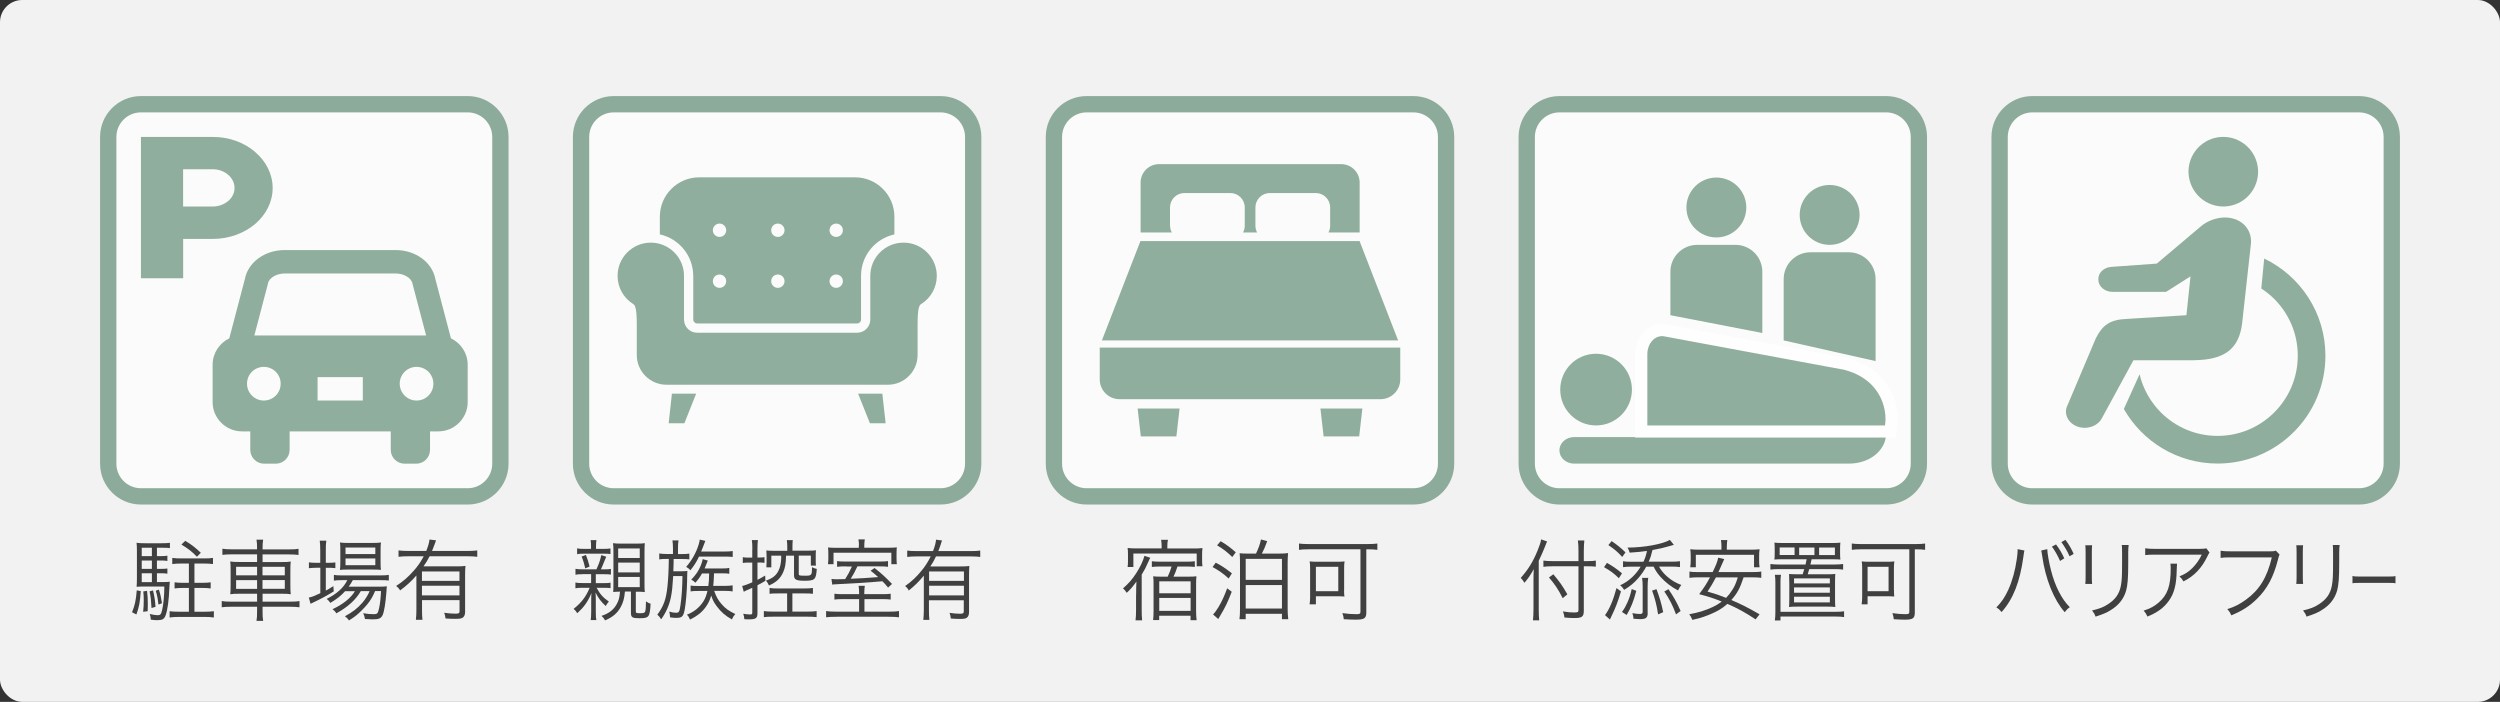 <?xml version="1.0" encoding="UTF-8"?><svg id="_レイヤー_2" xmlns="http://www.w3.org/2000/svg" viewBox="0 0 337.24 94.68"><rect x="0" y="0" width="337.24" height="94.68" fill="#333333" stroke="none"/><defs><style>.cls-1,.cls-2{opacity:.7;}.cls-1,.cls-3,.cls-4,.cls-5,.cls-6{stroke-width:0px;}.cls-1,.cls-4{fill:#638d76;}.cls-3{fill:#f2f2f2;}.cls-5{fill:#404040;}.cls-6{fill:#fff;}</style></defs><g id="_レイヤー_1のコピー_3"><rect class="cls-3" width="337.24" height="94.68" rx="3" ry="3"/><g class="cls-2"><rect class="cls-6" x="78.39" y="14.06" width="52.89" height="52.89" rx="4.41" ry="4.41"/><path class="cls-4" d="m126.87,15.16c1.82,0,3.31,1.48,3.31,3.31v44.08c0,1.82-1.48,3.31-3.31,3.31h-44.08c-1.82,0-3.31-1.48-3.31-3.31V18.47c0-1.82,1.48-3.31,3.31-3.31h44.08m0-2.2h-44.08c-3.04,0-5.51,2.47-5.51,5.51v44.08c0,3.04,2.47,5.51,5.51,5.51h44.08c3.04,0,5.51-2.47,5.51-5.51V18.47c0-3.04-2.47-5.51-5.51-5.51h0Z"/></g><g class="cls-2"><path class="cls-4" d="m121.88,32.73c-2.47,0-4.48,2-4.48,4.48v5.9c0,.98-.79,1.77-1.77,1.77h-21.59c-.98,0-1.77-.79-1.77-1.77v-5.9c0-2.47-2.01-4.48-4.48-4.48-2.47,0-4.48,2-4.48,4.48,0,1.6.83,3,2.09,3.79.23.15.5.38.5,2.77v4.12c0,2.22,1.8,4.01,4.02,4.01h29.84c2.22,0,4.02-1.8,4.02-4.01v-4.12c0-2.39.26-2.62.5-2.77,1.26-.79,2.09-2.19,2.09-3.79,0-2.47-2.01-4.48-4.48-4.48Z"/><polygon class="cls-4" points="90.2 57.1 92.32 57.1 93.91 53.1 90.64 53.1 90.2 57.1"/><polygon class="cls-4" points="115.75 53.1 117.35 57.1 119.47 57.1 119.02 53.1 115.75 53.1"/><path class="cls-4" d="m93.52,37.21v5.9c0,.29.23.52.52.52h21.59c.29,0,.52-.23.52-.52v-5.9c0-2.74,1.93-5.03,4.5-5.59v-2.39c0-2.93-2.38-5.31-5.31-5.31h-21.02c-2.93,0-5.31,2.38-5.31,5.31v2.39c2.57.56,4.5,2.86,4.5,5.59Zm19.28-7.05c.5,0,.9.4.9.9s-.4.9-.9.9-.9-.4-.9-.9.4-.9.9-.9Zm0,6.87c.5,0,.9.4.9.9s-.4.9-.9.9-.9-.4-.9-.9.4-.9.9-.9Zm-7.87-6.87c.5,0,.9.4.9.9s-.4.9-.9.9-.9-.4-.9-.9c0-.5.4-.9.9-.9Zm0,6.87c.5,0,.9.4.9.9s-.4.9-.9.9-.9-.4-.9-.9c0-.5.4-.9.9-.9Zm-7.87-6.87c.5,0,.9.4.9.9s-.4.9-.9.9-.9-.4-.9-.9.4-.9.9-.9Zm0,6.87c.5,0,.9.4.9.9s-.4.9-.9.9-.9-.4-.9-.9.4-.9.9-.9Z"/></g><path class="cls-5" d="m78.54,77.46c-.43,0-.65.01-.91.07v-.8c.22.05.51.07.9.07h1.93q.04-.12.13-.31c.27-.61.39-1,.52-1.61l.67.22q-.11.24-.35.84c-.15.37-.21.53-.37.86h.47c.43,0,.64-.01.88-.06v.77c-.27-.04-.5-.05-.9-.05h-1.14v1.2h1.08c.45,0,.66-.01.91-.06v.74c-.27-.04-.49-.05-.89-.05h-.99c.46.86.84,1.29,1.65,1.86-.2.24-.29.36-.42.6-.65-.6-.95-1-1.38-1.82.03.28.04.54.04,1.02v1.56c0,.56.02.91.07,1.13h-.76c.04-.2.07-.62.07-1.13v-1.5c0-.37.01-.78.04-1.01-.51,1.19-1,1.88-1.92,2.72-.18-.29-.28-.4-.49-.59,1.05-.83,1.67-1.64,2.16-2.84h-1.01c-.43,0-.64.01-.91.07v-.78c.25.06.48.07.92.07h1.2v-1.2h-1.21Zm2.91-3.42c.38,0,.59-.01.9-.06v.76c-.25-.04-.49-.05-.85-.05h-2.85c-.33,0-.51.01-.8.07v-.79c.27.06.49.07.88.07h1v-.34c0-.4-.01-.59-.06-.84h.79c-.04.24-.06.43-.06.83v.35h1.04Zm-2.5,2.64c-.15-.65-.25-1.01-.49-1.6l.58-.22c.25.64.32.89.49,1.57l-.58.24Zm4.54,3.14c-.35,0-.51.01-.77.04.02-.29.03-.52.03-1.18v-4.23c0-.54-.01-.89-.06-1.18.33.05.6.06,1.07.06h2.14c.53,0,.77-.01,1.08-.06-.03.36-.04.72-.04,1.25v4.22c0,.5.01.88.04,1.13-.3-.04-.48-.05-1.01-.05h-.2v2.65c0,.22.08.25.58.25.46,0,.61-.05.68-.22.07-.2.11-.66.11-1.38.27.19.36.24.62.32-.03.76-.1,1.25-.22,1.52-.16.34-.45.44-1.27.44-.96,0-1.16-.12-1.16-.71v-2.89h-.81c-.07.89-.25,1.54-.6,2.15-.45.79-1.1,1.33-2.08,1.74-.15-.28-.25-.4-.48-.61.96-.32,1.56-.77,1.98-1.46.33-.54.47-1.03.51-1.81h-.15Zm-.1-4.55h2.91v-1.28h-2.91v1.28Zm0,1.94h2.91v-1.32h-2.91v1.32Zm0,1.99h2.91v-1.37h-2.91v1.37Z"/><path class="cls-5" d="m90.78,74c0-.44-.02-.74-.07-1.1h.82c-.06.35-.07.65-.07,1.1v.74h.56c.37,0,.65-.01.97-.06v.78c-.29-.04-.52-.05-.97-.05h-1.15v.43q-.01.41-.04,1.22h1.12c.36,0,.56-.01.78-.05-.02.19-.02.24-.04,1.28-.02,1.43-.17,3.13-.33,3.97-.19.94-.36,1.09-1.18,1.09-.19,0-.45-.02-.79-.07-.02-.32-.04-.52-.11-.78.36.11.63.16.9.16.42,0,.48-.11.62-1.06.16-1.12.25-2.47.26-3.89h-1.25c-.09,1.48-.15,2.05-.31,2.87-.22,1.06-.66,2.06-1.31,2.96-.21-.32-.31-.44-.52-.62.87-1.18,1.19-2.1,1.37-3.84.1-1.02.16-2.05.18-3.68h-.35c-.42,0-.66.01-.94.06v-.8c.3.05.57.07.97.07h.88v-.74Zm3.51,1.09c-.35.72-.63,1.18-1.17,1.85-.13-.2-.29-.32-.56-.47.75-.85,1.35-1.92,1.68-2.99.06-.18.11-.38.12-.46q.02-.16.03-.23l.76.17c-.11.28-.11.3-.17.44-.17.44-.2.54-.4,1h3.12c.52,0,.87-.02,1.14-.07v.8c-.32-.04-.66-.05-1.11-.05h-3.44Zm.42,2.25c-.29.52-.51.82-.91,1.27-.16-.18-.29-.28-.55-.42.63-.66.97-1.15,1.29-1.92.13-.32.2-.56.25-.85l.69.2c-.06.13-.2.48-.33.82-.03.1-.06.13-.1.24h2.45c.42,0,.61-.01.88-.07v.79c-.28-.05-.49-.06-.9-.06h-1.16c-.04,1.16-.06,1.22-.11,1.69h1.62c.42,0,.71-.02,1-.07v.82c-.32-.05-.59-.07-1-.07h-1.49c.3.82.52,1.22.97,1.75.52.61,1.01.96,1.88,1.37-.22.25-.32.41-.46.73-.88-.49-1.46-1-2.03-1.76-.38-.5-.56-.85-.76-1.46-.2.67-.42,1.12-.78,1.6-.52.7-1.14,1.18-2.08,1.64-.11-.28-.22-.46-.42-.66.96-.37,1.68-.96,2.21-1.77.27-.42.43-.86.56-1.43h-1.25c-.45,0-.71.01-1.02.06v-.79c.28.05.53.06,1.04.06h1.35c.08-.59.1-.88.11-1.69h-.92Z"/><path class="cls-5" d="m101.49,74.09c0-.58-.02-.89-.07-1.24h.82c-.04.35-.06.65-.06,1.22v1.14h.19c.33,0,.52-.01.76-.05v.77c-.26-.04-.42-.05-.76-.05h-.19v2.34c.41-.22.57-.3,1.04-.58l.03.71c-.43.26-.56.32-1.07.6v3.75c0,.7-.21.85-1.19.85-.14,0-.27,0-.58-.02-.02-.28-.06-.46-.15-.74.32.06.65.1.94.1.21,0,.28-.05.28-.24v-3.36c-.27.13-.37.18-.55.25-.28.11-.29.12-.6.29l-.21-.79c.31-.06.68-.19,1.36-.49v-2.66h-.55c-.28,0-.46.01-.73.05v-.78c.25.05.42.06.73.06h.55v-1.13Zm3.48,5.96c-.56,0-.87.01-1.16.05v-.79c.31.06.61.07,1.15.07h3.55c.5,0,.84-.02,1.15-.07v.79c-.29-.04-.62-.05-1.15-.05h-1.62v2.45h2.06c.56,0,.89-.02,1.21-.07v.82c-.38-.05-.71-.06-1.2-.06h-4.72c-.5,0-.84.01-1.2.06v-.82c.31.05.63.07,1.2.07h1.94v-2.45h-1.21Zm1.23-6.31c0-.29-.02-.61-.06-.88h.8c-.03.26-.04.58-.04.88v.54h2.08c.53,0,.85-.01,1.09-.05-.03.3-.03.49-.03.83v.58c0,.28,0,.43.03.66h-.69v-1.35h-1.63v2.45c0,.24.06.26.89.26s.9-.05.9-1.15c.25.13.42.19.64.23-.1,1.45-.25,1.6-1.68,1.6-1.11,0-1.39-.16-1.39-.74v-2.64h-1.07c-.04,1.16-.13,1.64-.41,2.27-.37.8-.91,1.32-1.9,1.75-.1-.24-.23-.46-.4-.66.87-.3,1.36-.68,1.68-1.33.22-.42.35-1,.37-1.67v-.36h-1.33v1.57h-.67c.01-.2.03-.48.03-.72v-.76c0-.32-.01-.52-.03-.8.23.04.56.05,1.08.05h1.74v-.54Z"/><path class="cls-5" d="m118.97,80.15c.6,0,.84-.01,1.18-.06v.79c-.32-.05-.62-.06-1.18-.06h-2.36v1.69h3.27c.68,0,1.05-.02,1.39-.08v.84c-.4-.05-.78-.07-1.44-.07h-6.95c-.66,0-1.02.02-1.44.07v-.84c.35.06.72.08,1.4.08h3.05v-1.69h-2.14c-.58,0-.87.01-1.19.06v-.79c.33.05.57.06,1.19.06h2.14v-.18c0-.35-.02-.64-.07-.95h.84c-.04.31-.07.58-.07.95v.18h2.36Zm-3.1-6.57c0-.28-.02-.54-.07-.82h.86c-.04.25-.07.52-.07.82v.31h2.91c.76,0,1.1-.01,1.48-.05-.03.28-.04.43-.04.85v.6c0,.35.01.58.04.82h-.74v-1.55h-7.8v1.55h-.74v-.14c.03-.23.04-.38.04-.68v-.64c0-.31-.01-.49-.04-.8.35.04.69.05,1.38.05h2.77v-.31Zm-1.65,2.82c-.68,0-.99.01-1.3.06v-.77c.32.05.59.06,1.27.06h4.32c.69,0,.94-.01,1.28-.06v.77c-.35-.05-.6-.06-1.27-.06h-2.86c-.32.7-.56,1.14-.9,1.67,1.24-.04,2.17-.1,3.7-.22-.41-.38-.56-.5-1.02-.86l.53-.37c.96.76,1.38,1.14,2.36,2.15l-.53.49c-.37-.44-.5-.59-.77-.85-1.98.18-4.27.32-6.34.41-.19.01-.25.01-.42.05l-.11-.77c.27.02.4.04.69.04.36,0,.62-.01,1.16-.02.37-.58.62-1.04.91-1.7h-.69Z"/><path class="cls-5" d="m124.63,77.64c-.65.79-1.14,1.28-2.04,2.02-.13-.26-.22-.37-.49-.61.82-.56,1.51-1.21,2.19-2.04.5-.6.88-1.19,1.26-1.95h-1.93c-.51,0-.87.02-1.24.07v-.86c.36.05.7.07,1.24.07h2.24c.25-.66.35-1.01.41-1.54l.81.11c-.06.13-.07.17-.22.66-.1.29-.16.47-.28.77h4.44c.51,0,.86-.02,1.21-.07v.86c-.33-.05-.75-.07-1.21-.07h-4.76c-.28.59-.42.84-.76,1.35h4.07c.57,0,.86-.01,1.19-.06-.03.36-.04.78-.04,1.4v4.81c0,.37-.1.62-.3.77-.17.12-.4.16-.91.16-.32,0-.77-.01-1.25-.05-.03-.32-.07-.48-.17-.77.53.08.96.12,1.4.12s.52-.06.52-.36v-1.46h-4.7v1.28c0,.6.01.98.06,1.37h-.82c.04-.42.07-.85.07-1.37v-4.61Zm5.4-.55h-4.7v1.27h4.7v-1.27Zm-4.7,1.92v1.31h4.7v-1.31h-4.7Z"/><g class="cls-2"><rect class="cls-6" x="142.17" y="14.06" width="52.89" height="52.89" rx="4.41" ry="4.41"/><path class="cls-4" d="m190.66,15.16c1.82,0,3.31,1.48,3.31,3.31v44.08c0,1.82-1.48,3.31-3.31,3.31h-44.08c-1.82,0-3.31-1.48-3.31-3.31V18.47c0-1.82,1.48-3.31,3.31-3.31h44.08m0-2.2h-44.08c-3.04,0-5.51,2.47-5.51,5.51v44.08c0,3.04,2.47,5.51,5.51,5.51h44.08c3.04,0,5.51-2.47,5.51-5.51V18.47c0-3.04-2.47-5.51-5.51-5.51h0Z"/></g><g class="cls-2"><path class="cls-4" d="m157.83,30.47v-2.49c0-1.07.87-1.94,1.94-1.94h6.2c1.07,0,1.94.87,1.94,1.94v2.49c0,.32-.09.62-.23.89h1.9c-.14-.27-.23-.57-.23-.89v-2.49c0-1.07.87-1.94,1.94-1.94h6.2c1.07,0,1.94.87,1.94,1.94v2.49c0,.32-.09.62-.23.89h4.21v-6.73c0-1.38-1.12-2.49-2.49-2.49h-24.57c-1.38,0-2.49,1.12-2.49,2.49v6.73h4.21c-.14-.27-.23-.57-.23-.89Z"/><polygon class="cls-4" points="183.4 32.52 153.84 32.52 148.64 45.92 188.6 45.92 183.4 32.52"/><path class="cls-4" d="m148.35,46.89v4.29c0,1.48,1.2,2.67,2.67,2.67h35.2c1.48,0,2.67-1.2,2.67-2.67v-4.29h-40.55Z"/><polygon class="cls-4" points="153.89 58.87 158.69 58.87 159.12 55.11 153.46 55.11 153.89 58.87"/><polygon class="cls-4" points="178.55 58.87 183.35 58.87 183.78 55.11 178.12 55.11 178.55 58.87"/></g><path class="cls-5" d="m153.26,80.22c0-.76.01-1.07.04-1.77-.47.66-.77,1.02-1.31,1.52-.16-.25-.26-.38-.5-.6.83-.74,1.24-1.22,1.77-2.03.53-.82.94-1.66,1.12-2.36l.79.26c-.08.13-.13.25-.28.58-.24.58-.52,1.12-.88,1.7v4.67c0,.66.01,1.03.06,1.49h-.89c.05-.43.07-.79.07-1.49v-1.97Zm3.44-6.52c0-.34-.02-.59-.07-.88h.92c-.06.28-.08.53-.08.88v.29h3.53c.55,0,.84-.01,1.21-.06-.04.3-.05.56-.05.96v.66c0,.37.01.6.05.84h-.78v-1.72h-8.54v1.82h-.78c.04-.24.05-.49.05-.83v-.91c0-.35-.01-.56-.05-.83.44.05.74.06,1.21.06h3.38v-.29Zm-.19,2.72c-.41,0-.79.02-1.13.06v-.77c.35.04.71.06,1.14.06h3.5c.46,0,.85-.02,1.16-.06v.77c-.35-.04-.7-.06-1.13-.06h-1.21c-.23.66-.35,1-.54,1.37h1.91c.56,0,.88-.01,1.19-.05-.04.28-.05.59-.05,1.1v3.51c0,.49.02.9.07,1.31h-.82v-.6h-4.23v.58h-.82c.04-.3.06-.7.06-1.21v-3.61c.01-.4-.01-.74-.05-1.08.32.04.62.05,1.16.05h.8c.22-.46.41-.95.52-1.37h-1.55Zm-.13,3.61h4.23v-1.61h-4.23v1.61Zm0,2.37h4.23v-1.74h-4.23v1.74Z"/><path class="cls-5" d="m164,75.9c.82.43,1.35.79,2.18,1.44l-.44.7c-.7-.65-1.31-1.08-2.17-1.55l.43-.59Zm2.16,3.92c-.55,1.42-.86,2.07-1.58,3.27-.07.12-.12.19-.24.42l-.7-.62c.19-.19.43-.5.72-.98.44-.74.77-1.44,1.18-2.55l.62.47Zm-1.5-6.82c.8.48,1.34.88,2.04,1.5l-.47.64c-.68-.67-1.2-1.07-2.05-1.58l.48-.55Zm4.77,1.68c.36-.77.55-1.3.67-1.91l.84.23c-.31.85-.44,1.15-.72,1.68h2.24c.58,0,.95-.02,1.3-.07-.04.38-.06.77-.06,1.28v6.27c0,.44.02.83.08,1.37h-.85v-.73h-4.89v.73h-.84c.05-.32.07-.86.07-1.34v-6.31c0-.53-.01-.89-.05-1.25.31.04.64.05,1.25.05h.96Zm-1.39,3.54h4.89v-2.83h-4.89v2.83Zm0,3.87h4.89v-3.17h-4.89v3.17Z"/><path class="cls-5" d="m176.49,74.1c-.48,0-.89.02-1.26.07v-.85c.35.05.74.07,1.26.07h8.04c.5,0,.91-.02,1.27-.07v.85c-.36-.05-.78-.07-1.25-.07h-.24v8.53c0,.78-.28.96-1.44.96-.41,0-.95-.02-1.6-.06-.02-.29-.08-.53-.19-.82.7.1,1.39.14,1.9.14.44,0,.54-.06.54-.34v-8.42h-7.03Zm4.82,5.48c0,.4.01.64.05.89-.24-.02-.66-.04-1.01-.04h-2.84v1.09h-.85c.05-.32.07-.64.07-.96v-3.79c0-.47-.01-.74-.06-1.04.31.04.6.05,1.12.05h2.46c.52,0,.8-.01,1.13-.05-.05.3-.06.52-.06,1.01v2.84Zm-3.8.17h3.02v-3.29h-3.02v3.29Z"/><g class="cls-2"><rect class="cls-6" x="269.74" y="14.06" width="52.89" height="52.89" rx="4.41" ry="4.41"/><path class="cls-4" d="m318.23,15.16c1.82,0,3.31,1.48,3.31,3.31v44.08c0,1.82-1.48,3.31-3.31,3.31h-44.08c-1.82,0-3.31-1.48-3.31-3.31V18.47c0-1.82,1.48-3.31,3.31-3.31h44.08m0-2.2h-44.08c-3.04,0-5.51,2.47-5.51,5.51v44.08c0,3.04,2.47,5.51,5.51,5.51h44.08c3.04,0,5.51-2.47,5.51-5.51V18.47c0-3.04-2.47-5.51-5.51-5.51h0Z"/></g><path class="cls-5" d="m273.09,74.26c-.04.13-.06.2-.14.82-.47,3.42-1.37,5.72-2.94,7.48-.28-.32-.4-.43-.71-.62.69-.7,1.15-1.37,1.61-2.38.54-1.19.93-2.59,1.15-4.16.07-.48.11-.91.11-1.13,0-.04,0-.11-.01-.19l.93.18Zm3.08-.18c0,.52.25,1.9.51,2.88.53,2.11,1.45,3.89,2.53,4.95-.3.2-.43.34-.69.67-1.48-1.69-2.59-4.46-3.03-7.53-.06-.42-.1-.64-.14-.79l.82-.18Zm1.18-.64c.49.66.8,1.18,1.11,1.88l-.57.35c-.26-.64-.79-1.56-1.1-1.93l.56-.3Zm1.27-.62c.49.66.77,1.14,1.11,1.9l-.56.32c-.23-.58-.68-1.34-1.1-1.91l.54-.31Z"/><path class="cls-5" d="m282.22,73.54c-.03.29-.04.44-.04,1v3.23c0,.58.01.71.04,1h-.92c.03-.28.04-.53.04-1.01v-3.2c0-.52-.01-.72-.04-1.01h.92Zm4.93,0c-.04.28-.06.47-.06,1.04v1.42c0,1.91-.08,2.96-.28,3.66-.32,1.13-1.02,2-2.11,2.66-.54.34-1.08.56-2.02.86-.12-.35-.19-.47-.47-.83,1-.24,1.54-.44,2.11-.82,1.03-.65,1.57-1.42,1.78-2.53.12-.68.16-1.24.16-3.06v-1.36c0-.62-.01-.79-.04-1.06h.93Z"/><path class="cls-5" d="m293.67,76.04q-.03.22-.04.84c-.03,2-.34,3.19-1.1,4.22-.68.92-1.5,1.52-2.85,2.07-.17-.38-.25-.5-.51-.8.9-.29,1.46-.59,2.04-1.1,1.18-1.02,1.61-2.24,1.61-4.58,0-.34-.01-.42-.04-.65h.9Zm4.39-1.51c-.11.16-.13.19-.27.48-.77,1.61-1.8,2.7-3.25,3.42-.17-.3-.26-.41-.54-.68.78-.32,1.23-.61,1.76-1.14.51-.52.92-1.1,1.25-1.79h-6.32c-.61,0-.9.01-1.31.06v-.92c.38.06.69.08,1.32.08h5.97q.75,0,.95-.08l.44.58Z"/><path class="cls-5" d="m307.5,74.81q-.08.13-.23.74c-.59,2.3-1.43,3.87-2.79,5.21-1.03,1.01-1.99,1.63-3.49,2.25-.17-.4-.26-.53-.54-.84,1-.32,1.66-.65,2.51-1.27,1.82-1.31,2.87-3.02,3.5-5.71h-5.66c-.57,0-.88.01-1.25.07v-.97c.42.07.65.08,1.26.08h5.47c.45,0,.52-.01.71-.1l.51.53Z"/><path class="cls-5" d="m310.68,73.54c-.03.29-.04.44-.04,1v3.23c0,.58.01.71.04,1h-.92c.03-.28.04-.53.04-1.01v-3.2c0-.52-.01-.72-.04-1.01h.92Zm4.93,0c-.04.28-.06.47-.06,1.04v1.42c0,1.91-.08,2.96-.28,3.66-.32,1.13-1.02,2-2.11,2.66-.54.34-1.08.56-2.02.86-.12-.35-.19-.47-.47-.83,1-.24,1.54-.44,2.11-.82,1.03-.65,1.57-1.42,1.78-2.53.12-.68.16-1.24.16-3.06v-1.36c0-.62-.01-.79-.04-1.06h.93Z"/><path class="cls-5" d="m317.34,77.7c.2.06.39.07.87.07h4.08c.52,0,.63-.01.85-.06v.97c-.22-.04-.39-.05-.86-.05h-4.07c-.51,0-.66.01-.87.05v-.98Z"/><g class="cls-2"><path class="cls-4" d="m301.08,27.71c2.51-.64,4.03-3.2,3.38-5.71-.64-2.51-3.2-4.03-5.71-3.39-2.51.64-4.03,3.2-3.38,5.71.64,2.51,3.2,4.03,5.71,3.39Z"/><path class="cls-4" d="m305.43,34.88l-.39,4.04c.63.41,1.22.88,1.75,1.41,1.96,1.96,3.17,4.66,3.17,7.65,0,2.99-1.21,5.69-3.17,7.65-1.96,1.96-4.66,3.17-7.65,3.17-2.99,0-5.69-1.21-7.65-3.17-1.39-1.4-2.4-3.16-2.87-5.14l-2.12,4.68c2.5,4.39,7.22,7.36,12.64,7.36,8.04,0,14.55-6.51,14.55-14.55,0-5.78-3.38-10.76-8.27-13.11Z"/><path class="cls-4" d="m295.97,48.59c4.11-.04,6.05-1.52,6.48-4.94l1.19-10.74c.19-1.81-1.08-3.4-3.18-3.56-1.35-.11-2.8.48-3.65,1.25l-5.87,4.96-6.14.44c-.99.07-1.74.78-1.74,1.63v.1c0,.9.85,1.64,1.9,1.64h7.24l3.29-2.09-.55,5.24-8.02.5c-2.33.08-3.35.88-4.23,2.68l-3.78,8.94c-.57,1.1,0,2.38,1.27,2.88,1.28.49,2.77,0,3.35-1.09l4.26-7.83h8.18Z"/></g><g class="cls-2"><rect class="cls-6" x="205.96" y="14.06" width="52.89" height="52.89" rx="4.41" ry="4.41"/><path class="cls-4" d="m254.44,15.16c1.82,0,3.31,1.48,3.31,3.31v44.08c0,1.82-1.48,3.31-3.31,3.31h-44.08c-1.82,0-3.31-1.48-3.31-3.31V18.47c0-1.82,1.48-3.31,3.31-3.31h44.08m0-2.2h-44.08c-3.04,0-5.51,2.47-5.51,5.51v44.08c0,3.04,2.47,5.51,5.51,5.51h44.08c3.04,0,5.51-2.47,5.51-5.51V18.47c0-3.04-2.47-5.51-5.51-5.51h0Z"/></g><g class="cls-2"><circle class="cls-4" cx="231.53" cy="27.99" r="4.04"/><path class="cls-4" d="m237.73,44.92l-12.4-2.4v-5.87c0-2,1.62-3.62,3.62-3.62h5.16c2,0,3.62,1.62,3.62,3.62v8.27Z"/><circle class="cls-4" cx="246.81" cy="28.99" r="4.04"/><path class="cls-4" d="m253.01,48.71l-12.4-2.79v-8.27c0-2,1.62-3.62,3.62-3.62h5.16c2,0,3.62,1.62,3.62,3.62v11.06Z"/></g><path class="cls-1" d="m215.3,57.39c2.67,0,4.84-2.16,4.84-4.83s-2.16-4.84-4.84-4.84-4.83,2.16-4.83,4.84c0,2.67,2.16,4.83,4.83,4.83Z"/><g class="cls-2"><path class="cls-4" d="m222.34,58.96h-10c-1.09,0-1.98.8-1.98,1.79s.88,1.79,1.98,1.79h37.06c1.38,0,2.66-.43,3.58-1.19.46-.38.84-.84,1.09-1.35.17-.33.26-.68.32-1.04h-32.06Z"/></g><path class="cls-5" d="m207.57,82.25c0,.55.02,1.01.06,1.43h-.84c.04-.43.07-.83.07-1.45v-4.01c0-.53.01-.9.04-1.45-.46.83-.72,1.2-1.26,1.85l-.08-.13q-.15-.25-.42-.53c1-1.13,1.64-2.16,2.26-3.66.29-.71.44-1.16.49-1.54l.81.28c-.08.14-.13.29-.28.68-.16.42-.52,1.25-.85,1.93v6.6Zm6.08.14c0,.79-.24.98-1.25.98-.44,0-.86-.02-1.36-.07-.04-.34-.09-.52-.21-.82.69.11,1.02.14,1.54.14.46,0,.56-.06.56-.31v-5.92h-3.53c-.47,0-.91.02-1.2.07v-.84c.29.05.71.07,1.17.07h3.56v-1.38c0-.56-.02-1.06-.08-1.4h.87c-.04.41-.07.82-.07,1.4v1.38h.55c.45,0,.78-.02,1.07-.07v.82c-.35-.04-.71-.05-1.07-.05h-.55v6Zm-4.12-4.93c.82.96,1.25,1.57,1.9,2.71l-.63.52c-.57-1.15-1.11-1.94-1.85-2.79l.58-.43Z"/><path class="cls-5" d="m216.78,75.94c.77.43,1.27.77,2.02,1.4l-.42.66c-.66-.65-1.15-1.01-2-1.49l.39-.58Zm1.88,3.84c-.39,1.33-.74,2.24-1.24,3.26q-.11.23-.25.53l-.66-.59c.59-.79,1.1-1.99,1.55-3.65l.6.44Zm-1.24-6.78c.75.52,1.21.89,1.85,1.51l-.44.62c-.6-.66-1.02-1.03-1.87-1.6l.45-.54Zm4.28,2.77c.25-.55.33-.8.47-1.45-.88.12-1.08.14-2.33.23-.1-.32-.15-.43-.3-.68,2.27-.01,4.75-.47,5.72-1.04l.54.67q-.1.02-.26.07s-.12.04-.27.08c-.85.25-1.36.36-2.36.55-.17.73-.25.98-.51,1.57h3.04c.58,0,.91-.02,1.18-.07v.8c-.31-.05-.71-.07-1.18-.07h-1.64c.21.42.57.88,1.04,1.3.62.55,1.21.9,1.96,1.18-.17.22-.31.47-.44.74-.94-.5-1.66-1.06-2.35-1.81-.44-.5-.7-.88-.94-1.4h-1c-.29.54-.65,1.06-1.08,1.56-.56.64-1.08,1.07-1.9,1.57-.17-.28-.28-.41-.54-.61.72-.35,1.13-.64,1.66-1.13.44-.42.8-.88,1.11-1.39h-1.28c-.42,0-.74.02-1.1.07v-.8c.34.06.57.07,1.12.07h1.61Zm-2.9,6.78c.36-.5.49-.76.73-1.28.28-.64.4-1.02.58-1.81l.62.24c-.36,1.39-.71,2.24-1.3,3.26l-.63-.41Zm3.47.13c0,.65-.24.84-1.03.84-.22,0-.59-.02-.89-.05-.02-.28-.04-.43-.15-.76.45.08.73.11,1.01.11s.38-.07.38-.31v-3.38c0-.47-.02-.76-.08-1.18h.83c-.06.38-.08.71-.08,1.15v3.57Zm1.18-3.21c.43,1.13.65,1.88.91,3.11l-.69.3c-.2-1.28-.4-2.06-.81-3.21l.58-.19Zm1.61,0c.73,1.06,1.12,1.76,1.65,2.95l-.62.46c-.47-1.26-.89-2.09-1.58-3.09l.55-.31Z"/><path class="cls-5" d="m235.2,77.89c-.49,1.48-.85,2.15-1.65,3.05,1.43.61,2.32,1.07,3.81,1.93l-.54.68c-1.33-.89-2.39-1.48-3.8-2.09-.35.32-.72.59-1.13.83-.52.3-1.3.65-2.06.91-.45.16-.79.25-1.54.42-.11-.3-.22-.5-.42-.76,1.3-.24,2.13-.5,3.16-.97.46-.22.83-.44,1.23-.74-1.03-.42-1.77-.66-3.05-1,.7-.94.97-1.35,1.46-2.27h-1.64c-.48,0-.8.02-1.13.07v-.85c.31.06.59.07,1.13.07h2c.45-.92.64-1.4.75-1.94l.81.19q-.08.17-.18.41l-.6,1.34h4.65c.53,0,.83-.02,1.13-.07v.85c-.31-.05-.65-.07-1.13-.07h-1.27Zm-2.98-4.04c0-.4-.02-.68-.07-1h.86c-.04.28-.07.59-.07,1v.3h3.21c.47,0,.81-.01,1.21-.06-.04.28-.06.56-.06.91v.68c0,.3.01.58.06.84h-.75v-1.68h-7.85v1.68h-.75c.03-.28.06-.54.06-.84v-.68c0-.32-.02-.62-.06-.91.39.05.74.06,1.2.06h3v-.3Zm-.75,4.04c-.44.82-.63,1.15-1.13,1.91,1.08.31,1.61.49,2.5.85.34-.35.58-.66.83-1.06.34-.53.48-.85.75-1.7h-2.95Z"/><path class="cls-5" d="m240.57,75.44c-.64,0-.96.01-1.21.04.03-.26.04-.49.04-.84v-.58c0-.36-.01-.59-.04-.86.33.04.69.05,1.26.05h6.38c.56,0,.99-.01,1.26-.05-.03.28-.04.49-.04.86v.58c0,.37.01.59.04.84-.27-.02-.55-.04-1.22-.04h-2.66q-.08.4-.16.71h3.26c.5,0,.81-.02,1.15-.07v.76c-.34-.05-.66-.07-1.15-.07h-3.42c-.08.28-.08.29-.21.7h2.59c.53,0,.86-.01,1.13-.05-.02.31-.03.72-.03,1.31v1.97c0,.65.01.94.04,1.18-.34-.04-.7-.05-1.22-.05h-3.81c-.53,0-.89.01-1.22.05.03-.29.04-.62.04-1.18v-1.97c0-.54-.01-.95-.03-1.3.35.02.61.04,1.13.04h.7c.11-.32.13-.41.22-.7h-3.41c-.48,0-.79.02-1.16.07v-.76c.34.05.65.07,1.16.07h3.58c.07-.28.08-.36.15-.71h-3.12Zm7.04,7.09c.51,0,.82-.02,1.15-.07v.78c-.35-.05-.66-.07-1.15-.07h-7.43v.53h-.76c.04-.32.07-.61.07-1.06v-4.08c0-.4-.02-.71-.07-1.02h.83c-.06.34-.07.59-.07,1.02v3.97h7.43Zm-5.53-8.68h-2.01v1.02h2.01v-1.02Zm-.07,4.85h4.83v-.68h-4.83v.68Zm0,1.26h4.83v-.72h-4.83v.72Zm0,1.3h4.83v-.76h-4.83v.76Zm2.75-7.4h-2.06v1.02h2.06v-1.02Zm2.76,1.02v-1.02h-2.13v1.02h2.13Z"/><path class="cls-5" d="m250.98,74.1c-.45,0-.83.02-1.18.07v-.85c.33.05.7.07,1.18.07h7.52c.47,0,.85-.02,1.19-.07v.85c-.34-.05-.73-.07-1.17-.07h-.22v8.53c0,.78-.26.96-1.35.96-.38,0-.89-.02-1.49-.06-.02-.29-.08-.53-.18-.82.65.1,1.3.14,1.77.14.42,0,.51-.06.51-.34v-8.42h-6.58Zm4.51,5.48c0,.4.01.64.04.89-.22-.02-.62-.04-.94-.04h-2.66v1.09h-.8c.04-.32.07-.64.07-.96v-3.79c0-.47-.01-.74-.06-1.04.29.04.56.05,1.04.05h2.3c.48,0,.75-.01,1.06-.05-.04.3-.06.52-.06,1.01v2.84Zm-3.56.17h2.83v-3.29h-2.83v3.29Z"/><g class="cls-2"><path class="cls-4" d="m221.38,58.22v-10.42c0-.92.33-1.81.91-2.43.52-.55,1.19-.86,1.9-.86.15,0,.29.01.44.04l24.01,4.47c1.52.34,2.76.92,3.78,1.74,1.04.84,1.83,1.94,2.29,3.18.31.82.47,1.73.47,2.62,0,.3-.04.59-.07.88l-.09.72-.73.06h-32.89Z"/><path class="cls-6" d="m224.19,45.34c.1,0,.19,0,.29.03l24.01,4.46h.06c1.32.31,2.43.83,3.35,1.57.91.73,1.62,1.7,2.03,2.82.28.74.42,1.55.42,2.33,0,.28-.04.56-.07.84h-32.06v-9.6c0-.71.25-1.4.69-1.86.36-.39.82-.59,1.29-.59m0-1.65c-.94,0-1.83.4-2.5,1.12-.72.77-1.13,1.86-1.13,2.99v11.25h35.17l.18-1.44v-.06c.04-.29.09-.62.09-.99,0-.99-.18-1.99-.52-2.91-.51-1.38-1.39-2.6-2.55-3.53-1.11-.9-2.46-1.53-4.02-1.88l-.09-.02-24.04-4.47c-.19-.04-.39-.05-.59-.05h0Z"/></g><g class="cls-2"><rect class="cls-6" x="14.6" y="14.06" width="52.89" height="52.89" rx="4.41" ry="4.41"/><path class="cls-4" d="m63.09,15.16c1.82,0,3.31,1.48,3.31,3.31v44.08c0,1.82-1.48,3.31-3.31,3.31H19.01c-1.82,0-3.31-1.48-3.31-3.31V18.47c0-1.82,1.48-3.31,3.31-3.31h44.08m0-2.2H19.01c-3.04,0-5.51,2.47-5.51,5.51v44.08c0,3.04,2.47,5.51,5.51,5.51h44.08c3.04,0,5.51-2.47,5.51-5.51V18.47c0-3.04-2.47-5.51-5.51-5.51h0Z"/></g><path class="cls-5" d="m18.99,79.74c-.1,1.49-.23,2.15-.59,3.15l-.59-.3c.38-.94.52-1.54.64-2.96l.54.11Zm2.17-1.22h.68c.58,0,.83-.01,1.06-.05q-.02.19-.05.8c-.06,1.67-.25,3.03-.5,3.71-.19.54-.44.68-1.15.68-.22,0-.43-.01-.86-.07-.01-.28-.04-.47-.14-.77.42.11.79.17,1.07.17.35,0,.47-.13.59-.66.18-.72.3-1.95.31-3.21h-2.83c-.34,0-.6.01-.91.04.02-.29.04-.72.04-1.13v-3.68c0-.48-.01-.79-.05-1.13.35.05.62.06,1.1.06h2.31c.52,0,.79-.01,1.09-.06v.72c-.28-.04-.54-.05-.97-.05h-.78v1.13h.47c.43,0,.66-.01.94-.06v.71c-.29-.05-.52-.06-.94-.06h-.47v1.13h.47c.46,0,.64-.01.94-.05v.7c-.29-.05-.52-.06-.94-.06h-.47v1.2Zm-.67-4.63h-1.37v1.13h1.37v-1.13Zm0,1.72h-1.37v1.13h1.37v-1.13Zm-1.37,1.72v1.2h1.37v-1.2h-1.37Zm.72,2.37c.08.78.1,1.09.1,1.81,0,.37,0,.52-.02.94l-.61.08c.07-.67.08-.97.08-1.6,0-.42-.01-.65-.06-1.15l.52-.08Zm.8-.07c.2.86.28,1.37.34,2.23l-.54.16c-.06-1.09-.1-1.46-.26-2.25l.47-.13Zm.79-.1c.22.67.3,1.06.42,1.85l-.48.17c-.08-.8-.16-1.2-.36-1.86l.42-.16Zm4.05-.22h-.78c-.48,0-.8.02-1.15.07v-.83c.3.05.67.07,1.15.07h.78v-2.6h-1.06c-.47,0-.82.02-1.18.07v-.83c.35.05.68.07,1.18.07h3.13c.52,0,.85-.02,1.18-.07v.83c-.36-.05-.71-.07-1.18-.07h-1.32v2.6h1.04c.48,0,.84-.02,1.15-.07v.83c-.36-.05-.67-.07-1.15-.07h-1.04v3.21h1.37c.5,0,.88-.02,1.25-.07v.85c-.38-.06-.79-.08-1.25-.08h-3.48c-.44,0-.85.02-1.24.08v-.85c.36.05.74.07,1.24.07h1.36v-3.21Zm1.08-4.21c-.68-.71-1.16-1.08-2.09-1.64l.52-.5c.89.53,1.34.89,2.1,1.61l-.53.54Z"/><path class="cls-5" d="m34.68,73.95c0-.49-.02-.8-.08-1.15h.9c-.06.36-.08.67-.08,1.15v.16h3.6c.61,0,.94-.02,1.25-.08v.83c-.38-.05-.76-.07-1.24-.07h-3.61v1.03h2.45c.72,0,1.04-.01,1.35-.07-.04.38-.05.59-.05,1.26v1.88c0,.68.01.89.05,1.27-.3-.05-.66-.07-1.37-.07h-2.43v1.07h3.73c.61,0,.95-.02,1.25-.08v.84c-.37-.05-.74-.07-1.25-.07h-3.73v.58c0,.66.01.94.08,1.32h-.9c.07-.42.08-.7.08-1.32v-.58h-3.55c-.5,0-.9.02-1.22.07v-.84c.31.06.65.08,1.22.08h3.55v-1.07h-2.23c-.72,0-1.09.02-1.39.07.04-.37.05-.59.05-1.27v-1.85c0-.7-.01-.91-.05-1.3.3.06.64.07,1.33.07h2.29v-1.03h-3.47c-.48,0-.86.02-1.21.07v-.83c.34.06.68.08,1.22.08h3.45v-.16Zm-2.83,2.51v1.15h2.83v-1.15h-2.83Zm0,1.8v1.18h2.83v-1.18h-2.83Zm6.57-.65v-1.15h-3.01v1.15h3.01Zm0,1.82v-1.18h-3.01v1.18h3.01Z"/><path class="cls-5" d="m43.2,74.25c0-.56-.02-.98-.07-1.32h.89c-.06.37-.07.74-.07,1.33v1.66h.29c.47,0,.73-.01,1-.05v.77c-.35-.04-.66-.05-1-.05h-.29v3.08c.38-.2.56-.31,1.02-.61l.05.72c-.7.44-1.79,1.04-2.49,1.36-.19.08-.53.25-.64.31l-.23-.84c.46-.1.58-.14,1.55-.59v-3.43h-.52c-.38,0-.71.02-1.02.06v-.79c.32.05.61.06,1.04.06h.49v-1.67Zm3.37,5.48c-.55.62-1.15,1.09-2.01,1.6-.14-.22-.3-.4-.49-.54,1.42-.72,2.29-1.52,2.78-2.53h-.73c-.49,0-.84.02-1.08.07v-.78c.26.05.55.07,1.1.07h5.12c.58,0,.92-.02,1.19-.07v.76c-.3-.04-.66-.05-1.19-.05h-3.67c-.19.36-.29.52-.55.88h3.97c.59,0,.88-.01,1.18-.05-.02.16-.04.23-.06.71-.1,1.42-.31,2.78-.53,3.2-.22.43-.52.55-1.33.55-.28,0-.67-.02-1.04-.05-.04-.3-.1-.5-.24-.78.56.1,1.01.13,1.43.13.48,0,.56-.1.72-.82.13-.6.22-1.37.26-2.3h-.8c-.32.76-.62,1.27-1.07,1.81-.36.44-1.03,1.12-1.48,1.48-.28.22-.49.37-.97.67-.18-.26-.28-.35-.55-.56,1.07-.58,1.7-1.08,2.35-1.82.42-.49.74-1,.98-1.57h-1.19c-.68,1.18-1.76,2.15-3.3,3-.13-.23-.26-.37-.52-.56,1.39-.64,2.47-1.5,3.03-2.43h-1.32Zm.38-2.9c-.49,0-.83.01-1.09.05.04-.32.05-.62.05-1.08v-1.56c0-.55-.01-.71-.05-1.06.36.05.62.06,1.15.06h3.13c.55,0,.91-.01,1.25-.06-.04.31-.05.56-.05,1.12v1.5c0,.55.01.85.05,1.07-.26-.02-.64-.04-1.1-.04h-3.33Zm-.34-2.09h4.02v-.88h-4.02v.88Zm0,1.5h4.02v-.91h-4.02v.91Z"/><path class="cls-5" d="m56.16,77.64c-.7.79-1.22,1.28-2.19,2.01-.14-.26-.24-.37-.53-.61.89-.56,1.63-1.21,2.36-2.04.54-.6.95-1.19,1.36-1.96h-2.07c-.55,0-.94.02-1.33.07v-.86c.38.05.76.07,1.33.07h2.41c.26-.66.37-1.01.44-1.54l.88.11c-.06.13-.07.17-.24.66-.11.29-.17.47-.3.77h4.79c.55,0,.92-.02,1.31-.07v.86c-.36-.05-.8-.07-1.31-.07h-5.12c-.3.59-.46.84-.82,1.36h4.38c.61,0,.92-.01,1.28-.06-.04.36-.05.78-.05,1.4v4.81c0,.37-.11.62-.32.77-.18.12-.43.16-.98.16-.35,0-.83-.01-1.34-.05-.04-.32-.07-.48-.18-.77.58.08,1.03.12,1.51.12s.56-.06.56-.36v-1.46h-5.06v1.28c0,.6.01.98.06,1.37h-.89c.05-.42.07-.85.07-1.37v-4.61Zm5.82-.55h-5.06v1.27h5.06v-1.27Zm-5.06,1.92v1.31h5.06v-1.31h-5.06Z"/><g class="cls-2"><path class="cls-4" d="m34.4,20.48c-1.45-1.24-3.49-2.02-5.72-2.01h-9.67v19.07h5.7v-5.31h3.98c2.22,0,4.26-.77,5.72-2.01,1.46-1.24,2.37-2.97,2.37-4.86,0-1.89-.91-3.63-2.37-4.86Zm-3.63,6.64c-.54.46-1.27.74-2.09.74h-3.98v-5.03h3.98c.82,0,1.55.28,2.09.74.54.46.86,1.08.87,1.78,0,.7-.33,1.32-.87,1.78Z"/><path class="cls-4" d="m60.83,45.64l-2.1-7.99c-.43-2.28-2.68-3.92-5.38-3.92h-14.94c-2.7,0-4.95,1.65-5.38,3.92l-2.1,7.99c-1.33.64-2.25,2-2.25,3.56v5.04c0,2.17,1.78,3.95,3.95,3.95h1.13v2.49c0,1.03.84,1.87,1.87,1.87h1.57c1.03,0,1.87-.84,1.87-1.87v-2.49h13.64v2.49c0,1.03.84,1.87,1.87,1.87h1.56c1.03,0,1.87-.84,1.87-1.87v-2.49h1.13c2.17,0,3.95-1.78,3.95-3.95v-5.04c0-1.57-.93-2.93-2.26-3.56Zm-25.24,8.39c-1.25,0-2.27-1.01-2.27-2.27s1.01-2.27,2.27-2.27,2.27,1.01,2.27,2.27-1.01,2.27-2.27,2.27Zm13.35,0h-6.1v-3.16h6.1v3.16Zm-14.63-8.78l1.8-6.85.03-.14c.13-.76,1.15-1.37,2.28-1.37h14.94c1.13,0,2.15.62,2.28,1.37l1.84,6.99h-23.17Zm21.88,8.78c-1.25,0-2.27-1.01-2.27-2.27s1.01-2.27,2.27-2.27,2.27,1.01,2.27,2.27-1.01,2.27-2.27,2.27Z"/></g></g></svg>